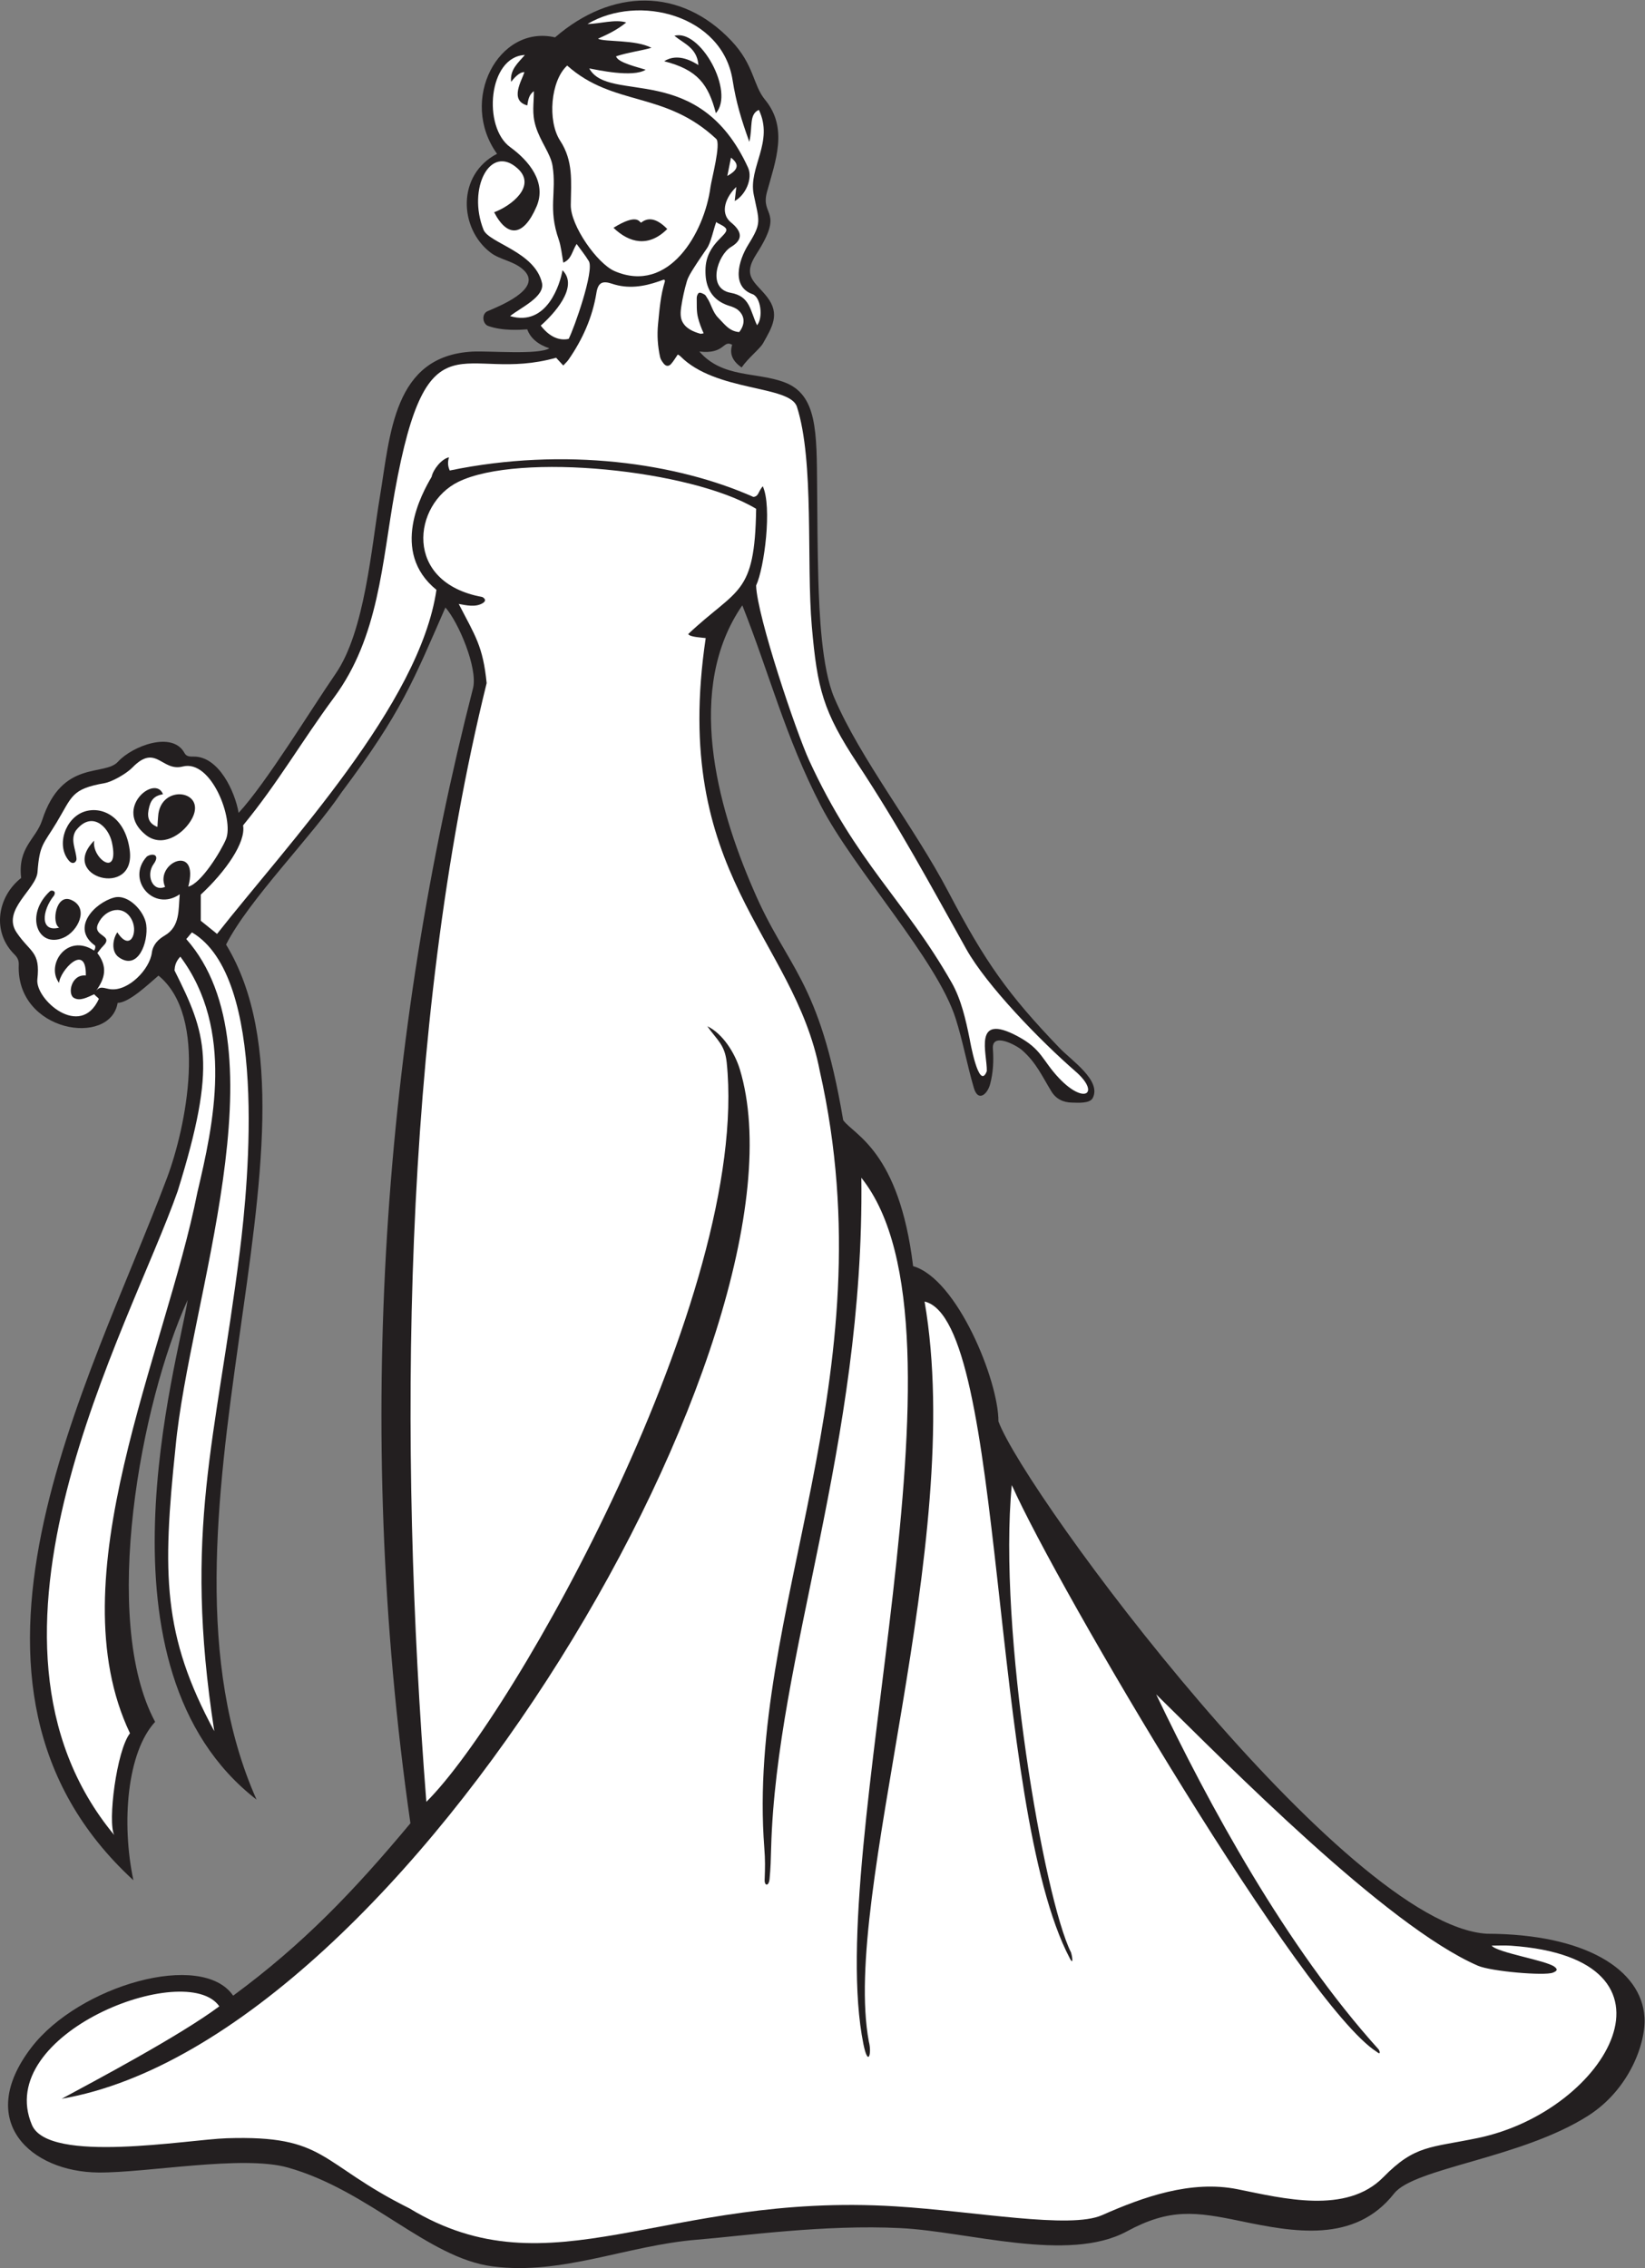 <?xml version="1.0" encoding="UTF-8" standalone="no"?>
<svg
   xmlns:dc="http://purl.org/dc/elements/1.1/"
   xmlns:cc="http://creativecommons.org/ns#"
   xmlns:rdf="http://www.w3.org/1999/02/22-rdf-syntax-ns#"
   xmlns:svg="http://www.w3.org/2000/svg"
   xmlns="http://www.w3.org/2000/svg"
   viewBox="0 0 685.96 945.56"
   height="945.56"
   width="685.96"
   xml:space="preserve"
   id="svg2"
   version="1.1"><rect x="0" y="0" width="685.96" height="945.56" fill="#808080" stroke="none"/><defs
     id="defs6" /><g
     transform="matrix(1.333,0,0,-1.333,0,945.56)"
     id="g10"><g
       transform="scale(0.1)"
       id="g12"><path
         id="path14"
         style="fill:#231f20;fill-opacity:1;fill-rule:evenodd;stroke:none"
         d="m 485.254,1708.33 c -87.559,-94.85 -106.07,-314.88 -67.957,-495.41 -665.563,611.66 -136.652,1551.92 105.223,2196.83 58.96,157.05 130.796,503.39 -26.7,632.51 -28.613,-24.16 -91.386,-85.07 -127.808,-85.28 -22.934,-138.42 -318.106,-92.37 -309.34,118.99 0.562,13.74 -3.715,22.8 -13.637,32.64 -71.152,70.57 -53.414,180.36 21.137,238.99 -11.305,96.35 46.363,121.09 65.707,180.8 61.953,191.17 194.644,135.86 237.258,182.79 44.472,48.99 170.453,97.31 208.047,27.09 6.062,-11.33 17.527,-11.16 28.496,-11.03 78.312,0.96 129.304,-108.78 140.828,-176.05 87.57,95.25 223.367,318.77 303.702,435.62 91,132.36 111.43,392.7 137.83,550.9 32.99,197.64 41.9,442.46 289.31,456.1 51.33,2.84 207.19,-10.82 241.23,10.37 -35.02,11.42 -59.58,31.84 -69.18,59.26 -21.45,-1.55 -77.42,-5.56 -122.27,10.57 -17.58,6.32 -21.54,37.78 -1.74,46.27 33.85,14.53 172.28,68.86 114.59,126.75 -29.94,30.05 -74.69,32.96 -105.09,56.18 -99.68,76.04 -105.87,244.15 19.98,309.19 -120.42,167.73 4.47,405.14 181.52,364.21 177.63,153.34 392.6,157.09 551.29,-10.47 72.11,-76.17 67.46,-138.34 105.47,-184.47 73.46,-89.16 32.85,-191.29 6.11,-288.85 -21.17,-77.25 55.99,-55.7 -33.42,-194.61 -45.43,-70.54 -3.16,-86.03 33.71,-133.35 42.21,-54.13 15.26,-95.24 -12.46,-144.9 -9.74,-17.47 -46.03,-45.34 -67.11,-75.82 -26.42,18.56 -39.12,40.29 -29.59,70.97 -29.48,16.82 -21.68,-30.48 -102.55,-21.05 72.11,-83.38 178.52,-63.22 266.2,-96.23 103.07,-38.82 100.79,-155.5 102.15,-331.63 0.77,-94.74 1.08,-189.51 3.77,-284.22 2.97,-103.71 10.26,-278.05 49.94,-370.9 81.89,-191.79 249.56,-402.69 356.7,-606.67 115.63,-220.08 186.19,-320.4 348.52,-489.15 37.72,-39.2 131.02,-101.37 103.32,-155.76 -9.21,-18.1 -46.96,-14.74 -64.78,-14.44 -27.73,0.45 -50.06,11.11 -64.79,35.27 -29.35,48.18 -47.36,89.54 -90.91,128.11 -18.6,16.47 -95.93,57.99 -91.94,4.79 2.8,-37.4 1.01,-74.4 -8.69,-110.65 -8.58,-32.03 -37.7,-56.67 -50.86,-11.57 -21.43,73.08 -34.03,144.93 -56.9,216.96 -58.41,184.45 -317.6,464.65 -421.87,665.91 -110.96,214.12 -160.31,411.87 -245.54,626.36 -178.54,-258.79 -80.61,-624.28 34.59,-888.89 105.73,-248.26 205.68,-275.61 280.98,-721.2 32.95,-46.28 174.95,-94.82 218.73,-456.68 138.18,-39.36 267.6,-359.01 266.9,-485.36 C 3208.39,2418.45 4208,1072.06 4651.3,1045.65 4960.8,1044.86 5135.31,932.922 5144.37,784.27 5149.2,705.012 5098.14,559.336 4968.34,476.602 4758.49,342.832 4424.36,313.738 4361.1,233.203 4237.6,76.066 4045.39,112.844 3880.64,146.992 3739.53,176.387 3659.03,187.336 3525.15,114.836 3341.96,15.586 3028.36,114.441 2818.04,124.949 2578.01,136.941 2322.5,100.188 2180.82,88.809 1960.77,71.066 1759.09,-23.059 1540.63,5.273 1338.75,31.34 1155,242.668 900.527,314.395 758.832,354.297 459.145,297.449 307.473,298.887 96.484,300.879 -78.953,458.684 97.945,689.641 247.004,884.23 631.945,994.102 729.359,851.973 948.594,1013.09 1108.25,1180.48 1283.9,1391.11 c -180.21,1253.41 -79.94,2476.41 196.2,3551.35 14.17,62.3 -45.08,204.03 -86.74,251.04 -99.9,-227.82 -136.23,-326.37 -324.3,-577.35 C 974.496,4475.84 778.555,4279.57 707.203,4139.32 1067.68,3546.04 421.406,2322.65 802.523,1465.15 270.645,1877.11 558.941,2839.73 587.027,3027.82 440.16,2706.33 314.141,2027.26 485.254,1708.33 v 0" /><path
         id="path16"
         style="fill:#ffffff;fill-opacity:1;fill-rule:evenodd;stroke:none"
         d="M 3350.51,986.941 C 3265.9,1155.13 3121.17,1993.81 3165.16,2448.91 3308.87,2126.15 4078.24,820.676 4306.89,676.301 c 13.93,-12.004 8.91,4.179 5.44,8.023 -289.87,321.006 -530.75,764.986 -695.54,1109.946 222.62,-218.36 718.82,-723.72 1006.44,-848.633 41.22,-17.91 208.54,-32.11 234.51,-21.719 11.05,4.449 17.83,9.031 4.74,18.691 -27.05,20.039 -179.1,43.836 -196.27,65.841 20.04,0 40.13,1.16 60.07,-0.23 576.86,-39.907 303.38,-516.45 -102.44,-601.294 -149.68,-31.289 -196.91,-21.192 -296.46,-122.656 -115.47,-117.676 -315.14,-65.997 -455.89,-37.707 -145.78,29.328 -296.03,-24.383 -423.97,-81.055 -100.27,-44.434 -396.43,12.051 -645.9,27.5 C 2076.45,237.922 1723.93,-82.07 1280.95,186.648 995.332,328.992 1023.14,416.199 708.918,406.023 587.816,402.109 152.074,324.988 99.922,447.59 -21.891,734.063 583.469,966.531 686.07,818.605 561.559,725.734 292.066,583.145 192.973,529.57 1274.46,715.969 2561.16,2933.26 2314.4,3749.18 c -15.1,49.93 -53.06,111.68 -101.8,134.72 31.25,-44.02 54.88,-57.73 60.74,-113.45 74.44,-722.86 -662.76,-2038.22 -939.6,-2312.3 -87.22,1112.33 -78.86,2414.62 188.63,3498.86 -11.49,115.45 -35.6,147.54 -87.32,247.61 23.93,-4.32 51.59,-10.9 73.98,1.87 11.04,6.29 10.99,13.65 -0.21,19.79 -249.25,45.54 -216.88,291.06 -74.93,360.29 189.74,92.61 729.45,37.75 931.54,-84.48 -4.18,-272.94 -57.67,-245.86 -212.39,-391.52 4.17,-9.71 43.29,-11.03 54.62,-12.72 C 2097.2,4356 2483.13,4167.13 2564.54,3743.5 2781.75,2780.32 2334.35,2052.45 2390.92,1314.64 c 2.99,-39.01 2.56,-61.28 1.1,-100.43 -0.75,-19.6 12.94,-20.92 15.33,2.33 3.45,34.15 4.04,64.09 4.98,98.07 16.63,600.05 292.08,1259.69 282.2,2095.25 380,-474.66 -118.92,-2090.74 6.51,-2709.618 15.06,-74.137 26.59,-28.14 16.94,8.012 -86.3,461.586 305.21,1555.146 174.33,2314.626 255.15,-59.49 200.45,-1572.65 454.57,-2054.618 12.78,-24.231 6.33,10.871 3.63,18.679 v 0" /><path
         id="path18"
         style="fill:#ffffff;fill-opacity:1;fill-rule:evenodd;stroke:none"
         d="m 679.008,4172.64 c -18.75,15.13 -35.895,28.96 -50.879,41.06 0,28.74 0,55.34 0,81.87 77.527,71.83 141.699,163.48 132.277,216.52 108.16,131.27 184.239,264.52 284.594,400.05 140.31,189.44 149.88,421.13 189.88,642.96 103.28,572.99 212.84,337.26 504.77,419.5 7.31,-7.92 13.97,-15.14 22.37,-24.24 6.41,7 12.14,11.98 16.34,18.02 43.97,63.42 74.96,132.31 87.37,208.96 5.13,31.64 18,39.14 48.73,28.79 50.29,-16.95 99.31,-9.22 147.83,7.76 4.51,1.58 8.94,3.39 13.48,4.84 0.91,0.29 2.18,-0.56 3.73,-1.02 0.13,-1.55 0.8,-3.39 0.33,-4.88 -13.56,-43.22 -16.78,-88.08 -21.23,-132.76 -3.5,-34.89 -1.14,-69.48 6.4,-103.59 1.59,-7.19 6.49,-14.04 11.16,-20.04 6.79,-8.7 15.54,-9.63 22.91,-1.53 7.7,8.46 13.45,18.67 21.23,29.79 1.05,-0.69 5.25,-2.57 8.28,-5.62 111.14,-111.99 342.48,-89.53 364.45,-157.91 54.88,-171 29.08,-486.65 46.56,-686.66 17.07,-195.16 34.87,-265.59 143.06,-429.64 131.53,-199.45 225.73,-375.07 339.97,-579.45 64.21,-114.81 232.04,-287.43 341.45,-382.45 79.18,-68.66 28.91,-106.29 -51.53,-21.07 -52.63,55.81 -52.63,89.52 -128.75,130.42 -142.05,76.27 -95.15,-54.27 -96.8,-108.9 -24.9,-65.29 -53.16,98.3 -53.72,101.12 -11.85,58.35 -26.16,123 -56.02,175.42 -147.89,259.59 -297.74,373.48 -445.64,694.52 -41.04,89.11 -163.23,451.52 -166.31,547.7 25.86,55.24 50.5,246.68 20.86,310.57 -15.7,-18.57 -12.1,-31.19 -29.3,-33.48 -238.71,106.21 -590.1,157.12 -949.93,82.67 -6.37,14.28 -6.85,26.45 -2.32,41.22 -23.08,-4.46 -49.75,-38.12 -54.38,-61.04 -30.29,-51.69 -131.86,-234.06 15.08,-353.43 -52,-357.05 -463.122,-792.52 -686.302,-1076.06 v 0.01" /><path
         id="path20"
         style="fill:#ffffff;fill-opacity:1;fill-rule:evenodd;stroke:none"
         d="M 564.078,4101.57 C 734.406,3873.46 667.191,3575.26 617.422,3364.04 517.914,2861.11 175.18,2158 406.633,1672.58 c -42.199,-53.94 -70.281,-278.73 -49.305,-318.26 -510.019,615.34 47.242,1582.64 198.457,2013.75 124.617,399.73 89.25,492.22 -9.887,690.5 1.036,13.74 3.336,26.8 18.18,43 v 0" /><path
         id="path22"
         style="fill:#ffffff;fill-opacity:1;fill-rule:evenodd;stroke:none"
         d="m 185.254,4192.33 c -60.527,-15.91 -54.789,52.56 -16.293,100.35 8.652,15.21 -8.156,17.66 -12.438,13.7 -79.945,-73.84 -39.164,-179.33 41.368,-145.94 45.57,18.92 82.738,93.29 24.922,118.49 -48.532,21.16 -62.364,-73.59 -37.559,-86.6 v 0 z m 109.437,272 v 0 c -9.316,-53.95 80.176,-121.17 55.508,-5.84 -10.75,50.27 -64.027,101.26 -113.469,36.61 -17.144,-28.94 0.375,-56.91 2.625,-87.56 0.645,-8.77 -10.781,-21.2 -24.117,-5.43 -40.59,47.93 -10.625,134.78 50.41,153.59 55.071,16.96 125.68,-17.4 139.977,-119.77 21.598,-154.37 -224.617,-85.74 -110.934,28.4 z m 197.75,42.97 c -23.964,9.22 -32.714,25.86 -27.796,52.85 5.687,31.22 17.226,44.39 45.164,49.39 -24.258,63.38 -157.094,-44.71 -53.719,-127.31 50.402,-40.27 112.996,-0.5 140.75,44.37 58.805,95.06 -96.231,119.49 -102.223,12.86 -0.16,-2.94 -2.515,-32.07 -2.176,-32.16 v 0 z M 294.566,3983.9 c 4.207,-5.49 10.137,-8.38 14.774,-14.4 -57.797,-126.89 -199.52,-1.74 -192.481,61.06 9.871,87.88 -21.972,83.03 -64.882,146.47 -47.453,70.26 61.406,135.41 65.347,188.91 6.414,87.41 18.239,86.01 59.821,155.27 48.855,81.31 45.57,104.68 150.082,122.99 23.586,4.12 68.546,29.81 87.027,48.85 74.031,76.15 91.137,-13.8 157.48,3.14 89.903,22.96 160.84,-166.42 135.121,-227.53 C 690.816,4430.5 629.32,4330.37 589,4320.48 c 36.168,137.11 -105.859,75.1 -72.57,-0.69 -39.856,-17.54 -60.41,37.57 -35.946,71.18 21.629,29.82 -3.332,35.45 -21.035,23.71 -66.398,-71.68 20.801,-174.75 102.781,-118.13 -4.359,-48.28 1.555,-100.53 -46.722,-128.88 -19.852,-11.66 -37.106,-27.91 -40.535,-54.08 -6.825,-52.02 -73.555,-120.97 -129.793,-113.9 -18.75,2.36 -30.664,11.4 -44.094,-4.18 28.215,39.45 35.793,74.92 3.426,117.24 6.347,7.82 11.41,15.33 17.718,21.58 36.239,35.98 -34.015,29.21 -15.554,69.77 22.195,48.8 82.754,62.33 106.859,10.03 18.125,-39.33 -7.137,-97.64 -46.492,-36.55 -13.902,-19.38 -20.758,-59.93 4.66,-78.01 60.305,-42.89 92.711,47.05 85.82,101.34 -5.398,42.58 -56.468,97.25 -100.535,85.45 -60.8,-16.26 -136.929,-95.44 -59.57,-150.27 1.746,-5.58 0.473,-9.02 -3.031,-15.55 -85.469,55.9 -152.063,-45.75 -109.492,-101.13 2.152,38.03 85.613,128.85 83.601,23.16 -45.715,4.67 -57.59,-57.35 -37.988,-69.6 19.379,-12.13 43.242,1.82 64.058,10.93 v 0" /><path
         id="path24"
         style="fill:#ffffff;fill-opacity:1;fill-rule:evenodd;stroke:none"
         d="m 1919.14,6381.07 c 49.37,-47.7 110.1,-62.07 168.21,-3.77 -36.6,37.37 -62.74,35.2 -82.03,19.64 -6.23,3.33 -12.87,29.32 -86.18,-15.87 v 0 z m -144.82,507.33 c 145.08,-129.29 305.2,-78.68 466.13,-229.25 15.67,-14.79 -14.63,-126.23 -17.95,-151.08 -18.98,-142.21 -129.64,-335.85 -299.84,-262.53 -54.3,23.41 -138.03,142.35 -137.12,206.8 1.05,73.69 8.31,137.55 -33.25,201.11 -40.31,61.68 -29.79,188.19 22.03,234.95 v 0" /><path
         id="path26"
         style="fill:#ffffff;fill-opacity:1;fill-rule:evenodd;stroke:none"
         d="m 600.508,4177.4 c 236.527,-139.45 178.39,-770.26 149.43,-1000.04 -74.77,-593.47 -177.325,-866.09 -79.602,-1498.22 -161.523,298.93 -162.941,491.54 -121.176,888.3 42.832,459.04 341.383,1241.48 33.531,1589.11 7.539,8.17 12.297,15.32 17.817,20.85 v 0" /><path
         id="path28"
         style="fill:#ffffff;fill-opacity:1;fill-rule:evenodd;stroke:none"
         d="m 1545.8,6429.63 c 40.84,-78.82 91.39,-77.97 132.64,17.91 32.58,75.92 -24.4,143.73 -82.42,185.75 -86.75,62.82 -68.63,283.29 45.96,288.25 -21.25,-24.54 -47.35,-45.92 -43.01,-83.99 7.23,9.39 25.5,31.61 41.57,30.19 -8.78,-26.94 -47.51,-88.47 8.88,-103.98 2.93,16.69 4.57,33.06 20.71,44.62 0,-40.2 -6.84,-68.91 5.73,-110.16 14.6,-47.86 46.57,-85.2 52.61,-123.3 13.3,-83.96 -14.79,-133.32 19.48,-230.84 7.03,-20 10.29,-49.95 14.07,-72.01 26.28,10.47 27.79,37.07 41.85,58.36 13.63,-18.79 27.12,-35.48 38.13,-53.69 17.79,-29.4 -46.16,-210.94 -63.11,-243.19 -42.56,-9.07 -72.9,23 -87.36,41.55 37.93,33.24 121.11,120.51 68.08,173.26 -6.97,-41.44 -47.77,-177.77 -163.98,-143.49 31.99,25.94 109.92,60.41 99.71,104.19 -22.77,97.49 -166.23,124.16 -182.86,166.07 -50.82,128.1 20.59,270.45 107.33,190.95 58.78,-53.9 -18.76,-115.78 -74.01,-136.45 v 0" /><path
         id="path30"
         style="fill:#ffffff;fill-opacity:1;fill-rule:evenodd;stroke:none"
         d="m 2239.44,6739.43 c 60.06,67.46 -49.2,264.75 -129.71,242.1 29.63,-24.49 71.09,-37.78 75.08,-91.58 -12.68,7.86 -63.13,40.75 -106.98,11.95 104.31,-26.54 137.94,-71.88 161.61,-162.47 v 0 z m -396.1,140.02 c 23.29,-4.04 136.06,-29.75 176.51,-4.02 -22.89,7.64 -88.05,22.03 -92.54,42 41.64,13.25 72.71,16.07 110.6,26.51 -49.51,26.35 -147.45,17.65 -167.24,28.51 30.35,13.55 59.71,27.36 88.32,50.71 -33.86,11.09 -84.33,-4.55 -121.17,-4.68 161.12,95.68 422.24,26.71 453.91,-175.51 10.89,-69.71 28,-125.58 52.38,-193.06 11.06,47.72 -1.59,85.63 29.8,99.97 47.93,-100.45 -33.42,-179.75 -16.07,-264.88 17.11,-84.01 26.15,-87.32 -16.65,-156.12 -32.71,-52.52 -52.53,-132.26 12.73,-155.33 26.53,-9.35 33.99,-74.52 14.29,-97.26 -22.07,46.15 -21.16,90.45 -82.6,101.46 -75.66,13.58 -40.08,118.63 1.13,143.25 39.63,23.71 33.81,49.12 0.22,76.67 -38.4,31.54 -13.38,83.49 16.47,111.11 -1.55,-13.42 -3.09,-26.83 -5.07,-43.9 32.85,17.12 57.66,69.61 41.64,104.56 -153.66,335.7 -435.15,198.45 -496.66,310.01 v 0" /><path
         id="path32"
         style="fill:#ffffff;fill-opacity:1;fill-rule:evenodd;stroke:none"
         d="m 2312.39,6054.85 c -31.7,2.52 -46.51,25.7 -65.54,44.71 -18.23,18.23 -21.59,43.1 -35.23,62.89 -2.35,3.4 -4.19,7.9 -7.46,9.74 -5.35,3.02 -12.75,7.12 -17.3,5.42 -3.98,-1.48 -7.44,-10.36 -7.31,-15.88 0.51,-20.63 -1.28,-40.97 4.07,-62.03 4.18,-16.49 10.04,-32.07 17.59,-48.59 -4.91,-0.71 -8,-2.09 -10.48,-1.38 -23.52,6.77 -46.45,16.84 -57.05,39.59 -5.8,12.44 -4.91,29.48 -2.75,43.8 4.09,27.09 9.95,54.09 17.69,80.35 4.3,14.56 13.09,28.06 21.29,41.14 13.29,21.19 27.65,41.68 41.72,62.38 12.65,18.64 19.89,57.67 28.98,82.25 5.68,-5.9 19.34,-8.76 28.51,-18.17 19.84,-20.38 -61.91,-43.84 -62.24,-132.71 -0.04,-10.72 0.37,-21.65 2.37,-32.14 7.94,-41.62 33.14,-67.52 73.53,-79.75 9.51,-2.88 19.68,-6.88 26.93,-13.31 21.09,-18.7 21.43,-44.41 2.68,-68.31 v 0" /><path
         id="path34"
         style="fill:#ffffff;fill-opacity:1;fill-rule:evenodd;stroke:none"
         d="m 2275.24,6543.24 c 4.02,20.07 7.66,38.23 11.46,57.13 26.7,-20.8 23.6,-37.71 -11.46,-57.13 v 0" /></g></g></svg>